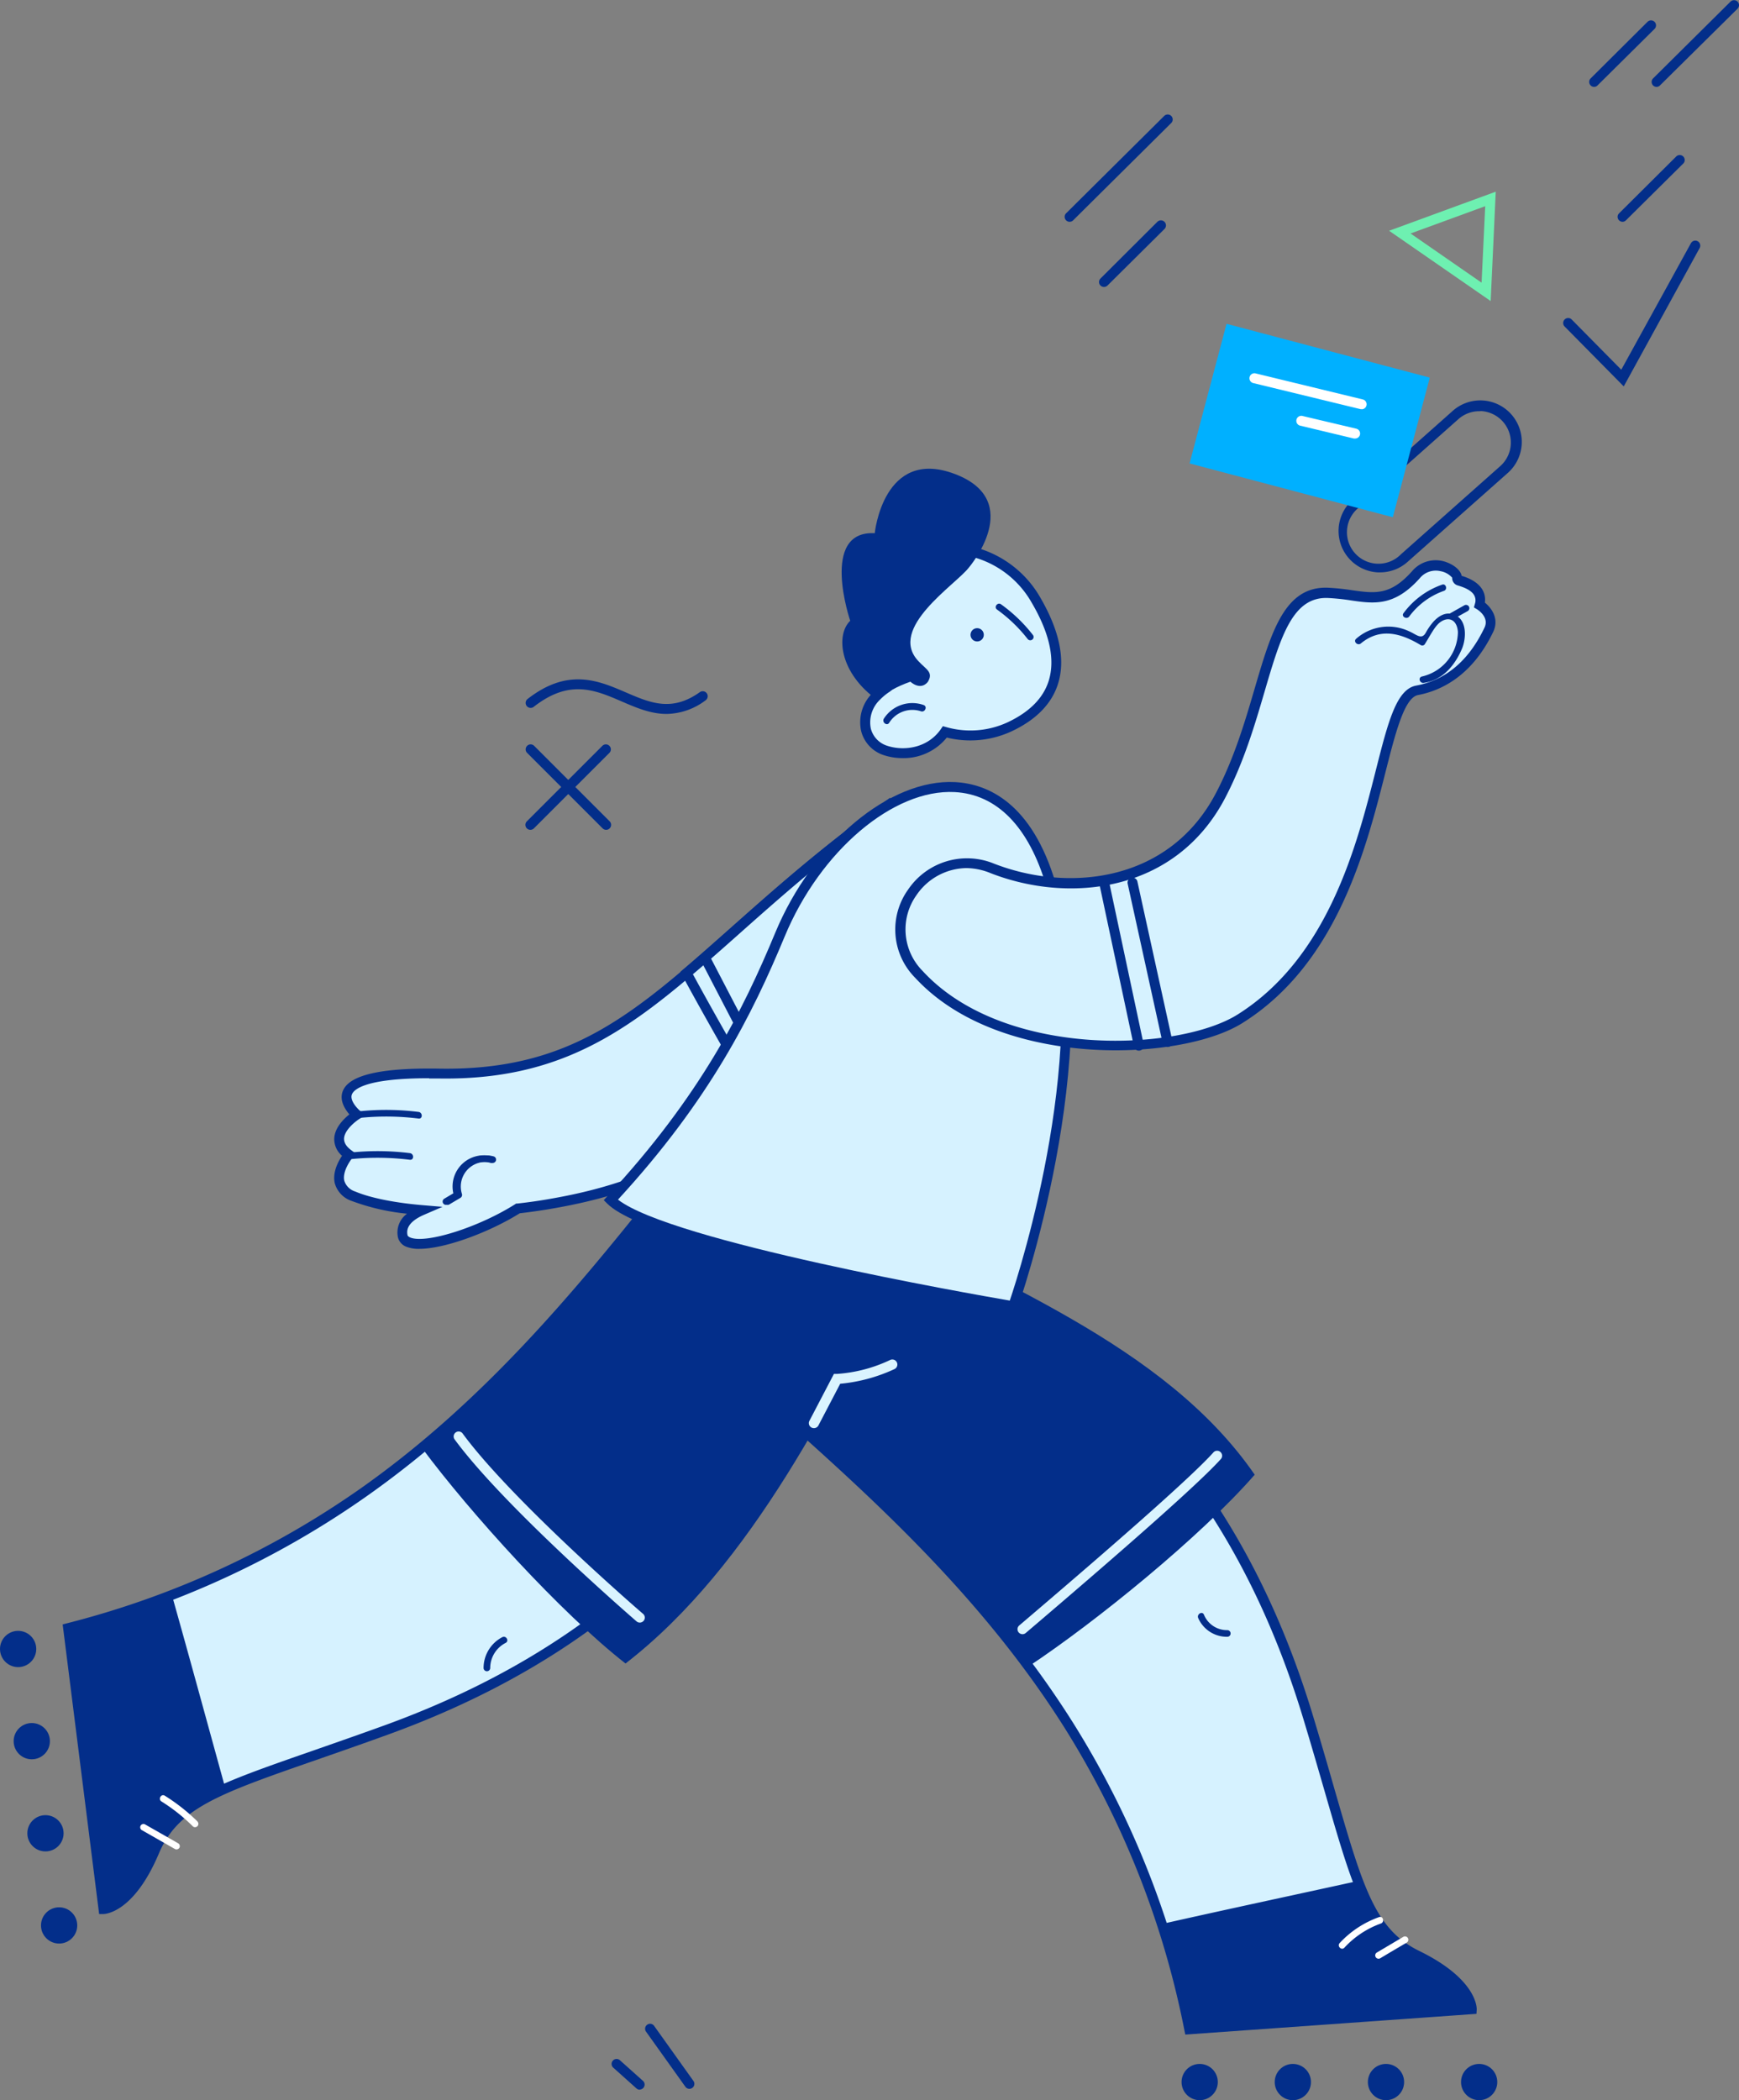 <svg xmlns="http://www.w3.org/2000/svg" viewBox="0 0 407.7 492.38"><rect x="0" y="0" width="407.7" height="492.38" fill="#808080" stroke="none"/><defs><style>.cls-1{fill:#032E8A;}.cls-2{fill:#D6F2FF;}.cls-3{fill:#DAF4FF;}.cls-4{fill:#fff;}.cls-5{fill:#00B0FF;}.cls-6{fill:#6EF0B1;}.cls-7{fill:#D4F2FF;}</style></defs><g id="Calque_2" data-name="Calque 2"><g id="Calque_1-2" data-name="Calque 1"><g id="Groupe_367" data-name="Groupe 367"><path id="Tracé_1851" data-name="Tracé 1851" class="cls-1" d="M161.63,489.72a1.16,1.16,0,0,1-.95-.49l-9.28-13a1.17,1.17,0,0,1,1.9-1.35l9.28,13a1.17,1.17,0,0,1-.27,1.62,1.2,1.2,0,0,1-.68.22Z"/><path id="Tracé_1852" data-name="Tracé 1852" class="cls-1" d="M150,489.93a1.17,1.17,0,0,1-.78-.3l-5.45-4.88a1.16,1.16,0,0,1-.09-1.64,1.17,1.17,0,0,1,1.65-.1l5.45,4.88a1.17,1.17,0,0,1-.78,2Z"/><path id="Tracé_1853" data-name="Tracé 1853" class="cls-1" d="M156.27,167.38c-3.74,0-7.16-1.48-10.52-2.93-6.31-2.72-12.27-5.3-20.68,1.31a1.17,1.17,0,0,1-1.45-1.83c9.51-7.46,16.7-4.36,23.06-1.62,5.8,2.5,10.82,4.67,17.44-.07a1.17,1.17,0,0,1,1.36,1.9A15.52,15.52,0,0,1,156.27,167.38Z"/><path id="Tracé_1854" data-name="Tracé 1854" class="cls-1" d="M142.1,194.55a1.15,1.15,0,0,1-.82-.34l-17.76-17.76a1.17,1.17,0,0,1,1.65-1.65l17.76,17.76a1.17,1.17,0,0,1,0,1.65,1.13,1.13,0,0,1-.82.34Z"/><path id="Tracé_1855" data-name="Tracé 1855" class="cls-1" d="M124.34,194.55a1.16,1.16,0,0,1-1.16-1.17,1.15,1.15,0,0,1,.34-.82l17.76-17.76a1.17,1.17,0,0,1,1.65,1.65l-17.76,17.76A1.17,1.17,0,0,1,124.34,194.55Z"/><path id="Tracé_1856" data-name="Tracé 1856" class="cls-2" d="M185.28,332.58c24.52,21.83,47.77,43.95,65.59,72.4,12.43,19.85,22.22,42.77,28,70.83l66.22-4.73s.34-6.22-12.82-12.64-14.6-19.79-25.55-55.92C286.84,337,246.82,308.69,201,282.68Z"/><path id="Tracé_1857" data-name="Tracé 1857" class="cls-1" d="M277.89,477l-.21-1a209.43,209.43,0,0,0-27.8-70.44c-18.23-29.1-42.3-51.6-65.38-72.14l-.56-.5,16.34-52,1.25.71C245.92,306.84,287.44,335,307.8,402.18c1.93,6.37,3.57,12.05,5,17.06,6.76,23.4,9.55,33.08,19.93,38.15,13.7,6.69,13.49,13.47,13.48,13.75l-.06,1ZM186.62,332.21c23,20.53,47,43,65.24,72.15a211.44,211.44,0,0,1,27.9,70.21L343.68,470c-.6-1.88-2.92-6.11-12-10.52-11.31-5.52-14.19-15.5-21.15-39.6-1.45-5-3.08-10.68-5-17-19.91-65.74-60.44-93.7-103.92-118.45Z"/><path id="Tracé_1858" data-name="Tracé 1858" class="cls-1" d="M314.9,441.75c-14.19,3.1-28.39,6.14-42.55,9.33a231.66,231.66,0,0,1,6.48,24.73l66.22-4.74s.34-6.21-12.82-12.64c-6.73-3.28-10.4-8.4-13.84-17.43C317.23,441.25,316.06,441.49,314.9,441.75Z"/><path id="Tracé_1859" data-name="Tracé 1859" class="cls-1" d="M294.16,345.74c-21.28-30.89-62-45.35-93.2-63.06l-15.68,49.9c20.26,18,39.65,36.28,55.83,58.13C257,380.17,281.54,360.22,294.16,345.74Z"/><path id="Tracé_1860" data-name="Tracé 1860" class="cls-3" d="M239.72,383.13a1.17,1.17,0,0,1-1.17-1.17,1.15,1.15,0,0,1,.41-.88c25.66-21.84,41-35.5,45.56-40.61a1.17,1.17,0,0,1,1.74,1.56c-4.64,5.18-20.05,18.91-45.78,40.82A1.17,1.17,0,0,1,239.72,383.13Z"/><path id="Tracé_1861" data-name="Tracé 1861" class="cls-4" d="M323.32,449.46a23.14,23.14,0,0,0-9.23,6.07c-.69.74.41,1.84,1.1,1.1a21.46,21.46,0,0,1,8.55-5.67C324.67,450.63,324.27,449.12,323.32,449.46Z"/><path id="Tracé_1862" data-name="Tracé 1862" class="cls-4" d="M329,454.09l-6.2,3.67a.78.78,0,0,0,.79,1.35q3.09-1.85,6.2-3.67a.78.78,0,0,0-.79-1.35Z"/><path id="Tracé_1863" data-name="Tracé 1863" class="cls-1" d="M287.73,382.18a5.82,5.82,0,0,1-5.47-3.62c-.39-.92-1.73-.13-1.35.78a7.33,7.33,0,0,0,6.82,4.4.78.78,0,0,0,0-1.56Z"/><circle id="Ellipse_128" data-name="Ellipse 128" class="cls-1" cx="281.26" cy="488.13" r="4.25"/><circle id="Ellipse_129" data-name="Ellipse 129" class="cls-1" cx="303.1" cy="488.13" r="4.25"/><circle id="Ellipse_130" data-name="Ellipse 130" class="cls-1" cx="324.94" cy="488.13" r="4.25"/><circle id="Ellipse_131" data-name="Ellipse 131" class="cls-1" cx="346.78" cy="488.13" r="4.25"/><path id="Tracé_1864" data-name="Tracé 1864" class="cls-2" d="M153.91,280.56c-20.47,25.67-41.3,50.08-68.75,69.4C66,363.45,43.65,374.46,15.94,381.7l8.3,65.88s6.23,0,11.93-13.49,19-15.64,54.46-28.53c64.32-23.34,90.47-64.83,114-112Z"/><path id="Tracé_1865" data-name="Tracé 1865" class="cls-1" d="M24.24,448.74h-1l-8.55-67.9,1-.26A209.43,209.43,0,0,0,84.49,349c28.07-19.77,49.24-45,68.51-69.17l.47-.59,52.8,13.51-.64,1.29C182.9,339.73,157,382.71,91,406.66c-6.25,2.27-11.84,4.21-16.77,5.93-23,8-32.51,11.32-37,22C31.31,448.58,24.53,448.74,24.24,448.74Zm-7-66.17,8,63.58c1.84-.7,5.94-3.25,9.86-12.51,4.9-11.59,14.7-15,38.4-23.25,4.92-1.72,10.5-3.66,16.74-5.92C154.8,381,180.54,339.06,202.9,294.3l-48.55-12.42c-19.25,24.11-40.42,49.25-68.52,69A211.16,211.16,0,0,1,17.23,382.57Z"/><path id="Tracé_1866" data-name="Tracé 1866" class="cls-1" d="M51.9,415.89c-3.86-14-7.67-28-11.62-42a230.53,230.53,0,0,1-24.34,7.81l8.3,65.87s6.23,0,11.93-13.49c2.92-6.9,7.83-10.83,16.67-14.75C52.52,418.18,52.21,417,51.9,415.89Z"/><path id="Tracé_1867" data-name="Tracé 1867" class="cls-1" d="M146.65,390c29.7-22.92,49.4-63.28,65.4-95.43l-58.14-14c-16.92,21.21-34.09,41.55-55,58.88C110.27,354.74,131.51,378.18,146.65,390Z"/><path id="Tracé_1868" data-name="Tracé 1868" class="cls-3" d="M190.76,334.82a1.17,1.17,0,0,1-1-1.71l5.75-11h.7a34.35,34.35,0,0,0,12.49-3.27,1.17,1.17,0,1,1,1,2.14h0a38.58,38.58,0,0,1-12.72,3.44l-5.11,9.78A1.17,1.17,0,0,1,190.76,334.82Z"/><path id="Tracé_1869" data-name="Tracé 1869" class="cls-3" d="M150,380.41a1.17,1.17,0,0,1-.76-.28c-.31-.27-31.1-26.86-42.71-42.74a1.17,1.17,0,0,1,1.88-1.38c11.46,15.67,42,42.08,42.35,42.35a1.16,1.16,0,0,1,.13,1.64,1.19,1.19,0,0,1-.89.41Z"/><path id="Tracé_1870" data-name="Tracé 1870" class="cls-4" d="M46.32,427.06A44.23,44.23,0,0,0,38.64,421c-.85-.53-1.64.81-.79,1.34a42,42,0,0,1,7.37,5.85.78.78,0,0,0,1.1-1.1Z"/><path id="Tracé_1871" data-name="Tracé 1871" class="cls-4" d="M41.74,432.14,34,427.72a.78.78,0,0,0-1.05.33.79.79,0,0,0,.27,1L41,433.49a.8.8,0,0,0,1.07-.3A.79.79,0,0,0,41.74,432.14Z"/><path id="Tracé_1872" data-name="Tracé 1872" class="cls-1" d="M117.76,383.83a8.16,8.16,0,0,0-4.39,7.21.78.78,0,0,0,1.56,0,6.63,6.63,0,0,1,3.62-5.87C119.44,384.71,118.65,383.37,117.76,383.83Z"/><circle id="Ellipse_132" data-name="Ellipse 132" class="cls-1" cx="4.25" cy="386.6" r="4.25"/><circle id="Ellipse_133" data-name="Ellipse 133" class="cls-1" cx="7.45" cy="408.21" r="4.25"/><circle id="Ellipse_134" data-name="Ellipse 134" class="cls-1" cx="10.66" cy="429.81" r="4.25"/><circle id="Ellipse_135" data-name="Ellipse 135" class="cls-1" cx="13.86" cy="451.41" r="4.25"/><path id="Tracé_1873" data-name="Tracé 1873" class="cls-1" d="M323.56,134.19l-.58,0a9.73,9.73,0,0,1-5.88-17l23.26-20.66a9.73,9.73,0,1,1,12.92,14.54h0L330,131.73A9.65,9.65,0,0,1,323.56,134.19Zm23.25-37.78a7.32,7.32,0,0,0-4.9,1.86l-23.27,20.67a7.39,7.39,0,1,0,9.82,11l23.27-20.66a7.39,7.39,0,0,0-4.47-12.9Z"/><rect id="Rectangle_232" data-name="Rectangle 232" class="cls-5" x="290.11" y="73.94" width="33.86" height="49.29" transform="translate(133.16 370.17) rotate(-75.17)"/><path id="Tracé_1874" data-name="Tracé 1874" class="cls-6" d="M349.48,70.58,325.67,54.1l25-9.16ZM330.7,54.74l16.65,11.53.85-17.93Z"/><path id="Tracé_1875" data-name="Tracé 1875" class="cls-1" d="M250.77,52a1.17,1.17,0,0,1-1.17-1.17,1.13,1.13,0,0,1,.34-.82l23-22.83a1.17,1.17,0,0,1,1.65,1.66l-23,22.82A1.17,1.17,0,0,1,250.77,52Z"/><path id="Tracé_1876" data-name="Tracé 1876" class="cls-1" d="M388.38,20.37a1.16,1.16,0,0,1-1.16-1.17,1.15,1.15,0,0,1,.34-.82l18.15-18a1.17,1.17,0,0,1,1.65,0,1.18,1.18,0,0,1,0,1.66L389.2,20A1.13,1.13,0,0,1,388.38,20.37Z"/><path id="Tracé_1877" data-name="Tracé 1877" class="cls-1" d="M258.83,67.28a1.17,1.17,0,0,1-1.17-1.17,1.2,1.2,0,0,1,.35-.82L271.34,52A1.17,1.17,0,0,1,273,53.69h0L259.65,66.94A1.15,1.15,0,0,1,258.83,67.28Z"/><path id="Tracé_1878" data-name="Tracé 1878" class="cls-1" d="M380.41,52a1.17,1.17,0,0,1-1.17-1.17,1.14,1.14,0,0,1,.35-.82l13.33-13.26a1.17,1.17,0,1,1,1.64,1.66L381.23,51.62A1.15,1.15,0,0,1,380.41,52Z"/><path id="Tracé_1879" data-name="Tracé 1879" class="cls-1" d="M373.74,20.37a1.16,1.16,0,0,1-1.16-1.17,1.13,1.13,0,0,1,.34-.82L386.25,5.12a1.17,1.17,0,0,1,1.65,1.66h0L374.56,20A1.13,1.13,0,0,1,373.74,20.37Z"/><path id="Tracé_1880" data-name="Tracé 1880" class="cls-1" d="M380.68,90.59l-13.9-14.08a1.17,1.17,0,0,1,1.62-1.68l0,0,11.7,11.85L396.44,57a1.17,1.17,0,0,1,1.6-.43,1.19,1.19,0,0,1,.45,1.55Z"/><path id="Tracé_1881" data-name="Tracé 1881" class="cls-4" d="M319.24,95.92a.86.86,0,0,1-.28,0l-25.07-6.09a1.17,1.17,0,1,1,.55-2.27l25.07,6.09a1.17,1.17,0,0,1,.85,1.42,1.15,1.15,0,0,1-1.12.88Z"/><path id="Tracé_1882" data-name="Tracé 1882" class="cls-4" d="M317.69,102.81a1.33,1.33,0,0,1-.28,0l-12.53-3a1.17,1.17,0,1,1,.55-2.27L318,100.51a1.17,1.17,0,0,1-.27,2.3Z"/><path id="Tracé_1883" data-name="Tracé 1883" class="cls-2" d="M208.56,188.56C160.4,223.08,148.07,252.44,103,251.68c-31.86-.54-19.26,9.7-19.26,9.7s-8,5-1.93,9.37c0,0-5.78,6.78,1.1,9.7,3.23,1.38,8.86,2.68,16.17,3.3-2.46,1.06-5.25,3-4.61,6,1,4.62,17-.06,27-6.44q3.85-.43,7.93-1.14c22-3.85,45.64-12.91,70.42-46.58S208.56,188.56,208.56,188.56Z"/><path id="Tracé_1884" data-name="Tracé 1884" class="cls-1" d="M98.28,292.79a7.88,7.88,0,0,1-3-.49,3.15,3.15,0,0,1-2-2.29,5.44,5.44,0,0,1,2.15-5.46,51.49,51.49,0,0,1-13-3,6.1,6.1,0,0,1-3.94-4.13c-.59-2.51.79-5.1,1.7-6.45a5.13,5.13,0,0,1-1.83-4c.08-2.52,2.16-4.6,3.55-5.7-1-1.19-2.37-3.24-1.58-5.38,1.4-3.83,8.81-5.58,22.67-5.35,30.68.51,45.61-12.78,68.26-32.91,10.14-9,21.64-19.24,36.65-30l.73-.52.7.58c.69.57,16.54,14.48-8.6,48.64-25.75,35-50.42,43.41-71.16,47-2.55.45-5.15.82-7.73,1.12C114.77,288.88,104.32,292.79,98.28,292.79Zm2.31-40c-15,0-17.66,2.64-18.1,3.82-.51,1.4,1.27,3.28,1.93,3.82l1.25,1-1.37.87c-1,.62-3.58,2.67-3.64,4.66,0,1,.55,1.87,1.78,2.77l1,.74-.82,1c-.68.82-2.38,3.37-1.9,5.36a3.88,3.88,0,0,0,2.57,2.52c3.5,1.49,9.27,2.65,15.81,3.2l4.64.39-4.27,1.84c-3,1.3-4.32,2.89-3.94,4.73,0,.11.09.38.63.61,3.68,1.55,16.1-2.39,24.62-7.8l.22-.15.27,0c2.63-.29,5.27-.67,7.86-1.13,20.28-3.54,44.43-11.8,69.68-46.12,20.82-28.29,12.14-41.84,9.59-44.83-14.51,10.47-25.73,20.44-35.64,29.26-22.23,19.75-38.28,34-69.86,33.5l-2.33,0Z"/><path id="Tracé_1885" data-name="Tracé 1885" class="cls-7" d="M178.61,259.09a146.14,146.14,0,0,0,21.17-23.48c24.77-33.66,8.78-47.05,8.78-47.05-20.64,14.8-34.7,28.64-47.59,39.58Q169.49,243.79,178.61,259.09Z"/><path id="Tracé_1886" data-name="Tracé 1886" class="cls-1" d="M178.32,260.89l-.72-1.2c-5.94-10-11.88-20.39-17.65-31l-.45-.84.72-.61c3.53-3,7.16-6.22,11-9.63,10.15-9,21.65-19.25,36.67-30l.73-.53.7.58c.69.57,16.54,14.49-8.6,48.64A147.12,147.12,0,0,1,179.37,260Zm-15.87-32.48c5.38,9.86,10.9,19.56,16.44,28.87a148.16,148.16,0,0,0,20-22.36c20.92-28.43,12.16-41.87,9.59-44.83-14.52,10.48-25.74,20.45-35.66,29.27-3.59,3.19-7,6.21-10.32,9Z"/><path id="Tracé_1887" data-name="Tracé 1887" class="cls-1" d="M115.81,271.13a7.33,7.33,0,0,0-9.11,8.64l-2.16,1.29a.78.78,0,0,0-.24,1.08.77.77,0,0,0,1,.26l2.65-1.57a.8.8,0,0,0,.36-.88,5.77,5.77,0,0,1,7.07-7.32.78.78,0,0,0,.41-1.5Z"/><path id="Tracé_1888" data-name="Tracé 1888" class="cls-1" d="M96.11,270.35a61.26,61.26,0,0,0-14-.13c-1,.1-1,1.66,0,1.55a61.26,61.26,0,0,1,14,.14C97.1,272,97.09,270.48,96.11,270.35Z"/><path id="Tracé_1889" data-name="Tracé 1889" class="cls-1" d="M98.13,260.69a61.26,61.26,0,0,0-14-.14c-1,.1-1,1.66,0,1.56a61.26,61.26,0,0,1,14,.13C99.13,262.37,99.12,260.81,98.13,260.69Z"/><path id="Tracé_1890" data-name="Tracé 1890" class="cls-2" d="M143.21,281.34c20.23-21.78,30.91-41.1,39.68-62.24,13.77-33.19,51.6-52.13,63.53-11.67s-8.9,98.81-8.9,98.81S154.1,292.23,143.21,281.34Z"/><path id="Tracé_1891" data-name="Tracé 1891" class="cls-1" d="M238.29,307.55l-1-.16c-3.42-.57-83.91-14.19-94.94-25.22l-.8-.8.76-.83c21.89-23.56,31.9-43.67,39.46-61.9,8.69-20.93,26.85-36.08,42.13-35.28,7.69.41,18,4.86,23.6,23.73,11.9,40.36-8.72,99-8.93,99.53Zm-93.41-26.3c12.62,9.78,82.73,22.1,91.86,23.67,2.56-7.61,19.44-60.29,8.56-97.16-4.1-13.9-11.53-21.53-21.48-22.06-14.36-.76-31.53,13.78-39.85,33.85-7.55,18.19-17.52,38.25-39.09,61.7Z"/><path id="Tracé_1892" data-name="Tracé 1892" class="cls-2" d="M242.92,140.71c-6.26-10.77-19.17-15-28.83-9.34S201.68,150.27,208,161l.06.11a14.45,14.45,0,0,0-2.51,2c-4.6,4.85-2.95,11.09,2.17,12.78,4.48,1.46,10.55.42,13.86-4.37a22,22,0,0,0,15.24-1.22C251.08,163.61,249.18,151.48,242.92,140.71Z"/><path id="Tracé_1893" data-name="Tracé 1893" class="cls-1" d="M211.64,177.74a14.13,14.13,0,0,1-4.33-.66,8,8,0,0,1-5.42-5.7,9.59,9.59,0,0,1,2.77-9,13.81,13.81,0,0,1,1.82-1.6c-6-11.23-2.9-24.66,7-30.43a20.23,20.23,0,0,1,16.63-1.58,25,25,0,0,1,13.79,11.34h0c4.51,7.76,5.91,14.54,4.16,20.17-1.46,4.69-5.1,8.44-10.82,11.14a23,23,0,0,1-15.27,1.5A13,13,0,0,1,211.64,177.74Zm11.8-47.7a17.37,17.37,0,0,0-8.76,2.34c-9.08,5.28-11.65,17.88-5.72,28.08l.55.95-.85.71a13,13,0,0,0-2.3,1.87,7.34,7.34,0,0,0-2.2,6.82,5.73,5.73,0,0,0,3.89,4.05c3.86,1.26,9.42.57,12.53-3.92l.47-.69.8.22a20.72,20.72,0,0,0,14.43-1.15c5.11-2.41,8.33-5.68,9.59-9.72,1.54-5,.22-11.14-4-18.31h0A22.61,22.61,0,0,0,229.43,131a19.4,19.4,0,0,0-6-1Z"/><circle id="Ellipse_136" data-name="Ellipse 136" class="cls-1" cx="229.09" cy="148.83" r="1.56"/><path id="Tracé_1894" data-name="Tracé 1894" class="cls-1" d="M242.17,148.88a36,36,0,0,0-7.48-7.2c-.81-.58-1.76.65-.94,1.23a34.94,34.94,0,0,1,7.19,6.92.78.78,0,0,0,1.09.11A.76.76,0,0,0,242.17,148.88Z"/><path id="Tracé_1895" data-name="Tracé 1895" class="cls-1" d="M227.14,133.07c-3.06,4-19.07,14.18-11.86,21.89,1.83,2,3.65,2.61,2.23,4.93-1.78,2.13-4.07-.07-4.07-.07-3.07,1.07-6.12,2.72-7.66,4.35-9-6.32-9.88-15.36-6.45-18.63,0,0-7.24-21.24,5.75-20.53,0,0,2-20.2,18.74-13.9S227.14,133.07,227.14,133.07Z"/><path id="Tracé_1896" data-name="Tracé 1896" class="cls-1" d="M216.54,165.29a7.93,7.93,0,0,0-9.32,3.19c-.53.84.7,1.79,1.23,1a6.4,6.4,0,0,1,7.49-2.71C216.88,167.05,217.49,165.62,216.54,165.29Z"/><path id="Tracé_1897" data-name="Tracé 1897" class="cls-2" d="M215.27,228.3c-11.2-12.21,1.9-30.77,17.34-24.75,18.73,7.31,42.67,3.75,53.56-17.12,11.69-22.4,10.5-48.05,25.16-47.47,8.51.34,13.4,3.83,20.61-4.25,3.94-4.41,9.69-1,9.64.7a.64.64,0,0,0,.47.66c1.75.45,5.89,1.94,4.81,5.76,0,0,3.82,2.32,2.19,5.76s-6.25,12.27-16.83,14.25-7,55.34-41.48,77c-14.64,9.2-55.64,10.22-74.85-9.9C215.68,228.74,215.47,228.52,215.27,228.3Z"/><path id="Tracé_1898" data-name="Tracé 1898" class="cls-1" d="M261.58,246.24c-16.51,0-35.11-4.51-46.53-16.48-.22-.22-.43-.45-.64-.67h0a16.06,16.06,0,0,1-1.53-20.5A16.67,16.67,0,0,1,233,202.46c17.39,6.79,41.11,4.49,52.1-16.58,4.28-8.18,6.82-16.84,9.06-24.49,3.93-13.41,7.07-24,17.18-23.6a55.53,55.53,0,0,1,5.61.58c5.41.77,9,1.27,14.09-4.44a7.24,7.24,0,0,1,8.39-2c1.51.6,3,1.76,3.25,3.08,1.49.43,3.78,1.37,4.88,3.27a4.64,4.64,0,0,1,.56,3c1.57,1.26,3.37,3.76,2,6.77-5,10.5-12.36,13.9-17.67,14.9-3.2.6-5.28,8.81-7.69,18.32-4.51,17.78-11.32,44.65-33.39,58.52C285.24,243.69,274,246.24,261.58,246.24Zm-35-42.72a14.41,14.41,0,0,0-11.74,6.38,13.82,13.82,0,0,0,1.33,17.6h0l.6.64c19.26,20.17,59.67,18.33,73.38,9.71,21.27-13.38,27.95-39.7,32.37-57.12,2.92-11.54,4.86-19.17,9.52-20,6.95-1.3,12.33-5.88,16-13.6,1.13-2.39-1.45-4.08-1.74-4.27l-.75-.46.24-.85a2.49,2.49,0,0,0-.18-2c-.79-1.38-2.92-2-3.8-2.28a1.79,1.79,0,0,1-1.35-1.83,4.75,4.75,0,0,0-2.75-1.53,4.84,4.84,0,0,0-4.85,1.65c-5.93,6.64-10.67,6-16.16,5.2a50.9,50.9,0,0,0-5.37-.56c-8.28-.34-11.06,9-14.85,21.92-2.27,7.75-4.85,16.53-9.23,24.92-11.66,22.34-36.7,24.82-55,17.67A15.37,15.37,0,0,0,226.54,203.52Z"/><path id="Tracé_1899" data-name="Tracé 1899" class="cls-1" d="M340.35,143.93c-1.69-.38-3.17.62-4.25,1.78a14,14,0,0,0-1.83,2.62c-1,1.8-2.25.37-3.92-.33a11.41,11.41,0,0,0-12.4,1.75c-.77.64.33,1.73,1.1,1.1,4.58-3.78,9.38-2.39,14,.37a.73.73,0,0,0,.94-.12c1.39-2.2,2.39-4.33,3.72-5.27,1.86-1.32,3.86-.65,4.09,2.32a10.85,10.85,0,0,1-8.41,10.45c-1,.23-.57,1.64.41,1.5,4.49-.64,7.35-4.19,9-8.12C343.82,149.42,344,144.73,340.35,143.93Z"/><path id="Tracé_1900" data-name="Tracé 1900" class="cls-1" d="M338.1,137.07a19,19,0,0,0-9.05,6.68c-.6.8.75,1.57,1.34.78a17.25,17.25,0,0,1,8.12-6C339.45,138.23,339,136.73,338.1,137.07Z"/><path id="Tracé_1901" data-name="Tracé 1901" class="cls-1" d="M343.34,141.9l-3.24,1.82a.77.77,0,0,0-.28,1.06.76.76,0,0,0,1.06.28l3.24-1.81a.78.78,0,0,0,.24-1.08A.79.79,0,0,0,343.34,141.9Z"/><path id="Tracé_1902" data-name="Tracé 1902" class="cls-1" d="M273.72,245.47a1.17,1.17,0,0,1-1.14-.92l-8.22-37.45a1.17,1.17,0,0,1,2.28-.5l8.22,37.45a1.16,1.16,0,0,1-.88,1.39,1.09,1.09,0,0,1-.26,0Z"/><path id="Tracé_1903" data-name="Tracé 1903" class="cls-1" d="M267,246.32a1.16,1.16,0,0,1-1.14-.92l-8.15-38.3a1.17,1.17,0,1,1,2.28-.49l8.15,38.3a1.15,1.15,0,0,1-.89,1.38h0Z"/><path id="Tracé_1904" data-name="Tracé 1904" class="cls-1" d="M173.1,240.82a1.18,1.18,0,0,1-1-.63l-7.31-14.08a1.17,1.17,0,1,1,2.07-1.07h0l7.32,14.07a1.18,1.18,0,0,1-.5,1.58h0A1.26,1.26,0,0,1,173.1,240.82Z"/><path id="Tracé_1905" data-name="Tracé 1905" class="cls-1" d="M115.39,271.13a7.31,7.31,0,0,0-9.11,8.64l-2.17,1.29a.78.78,0,0,0,.79,1.34l2.65-1.57a.81.81,0,0,0,.36-.88,5.77,5.77,0,0,1,7.07-7.32.77.77,0,0,0,1-.55A.76.76,0,0,0,115.39,271.13Z"/></g></g></g></svg>